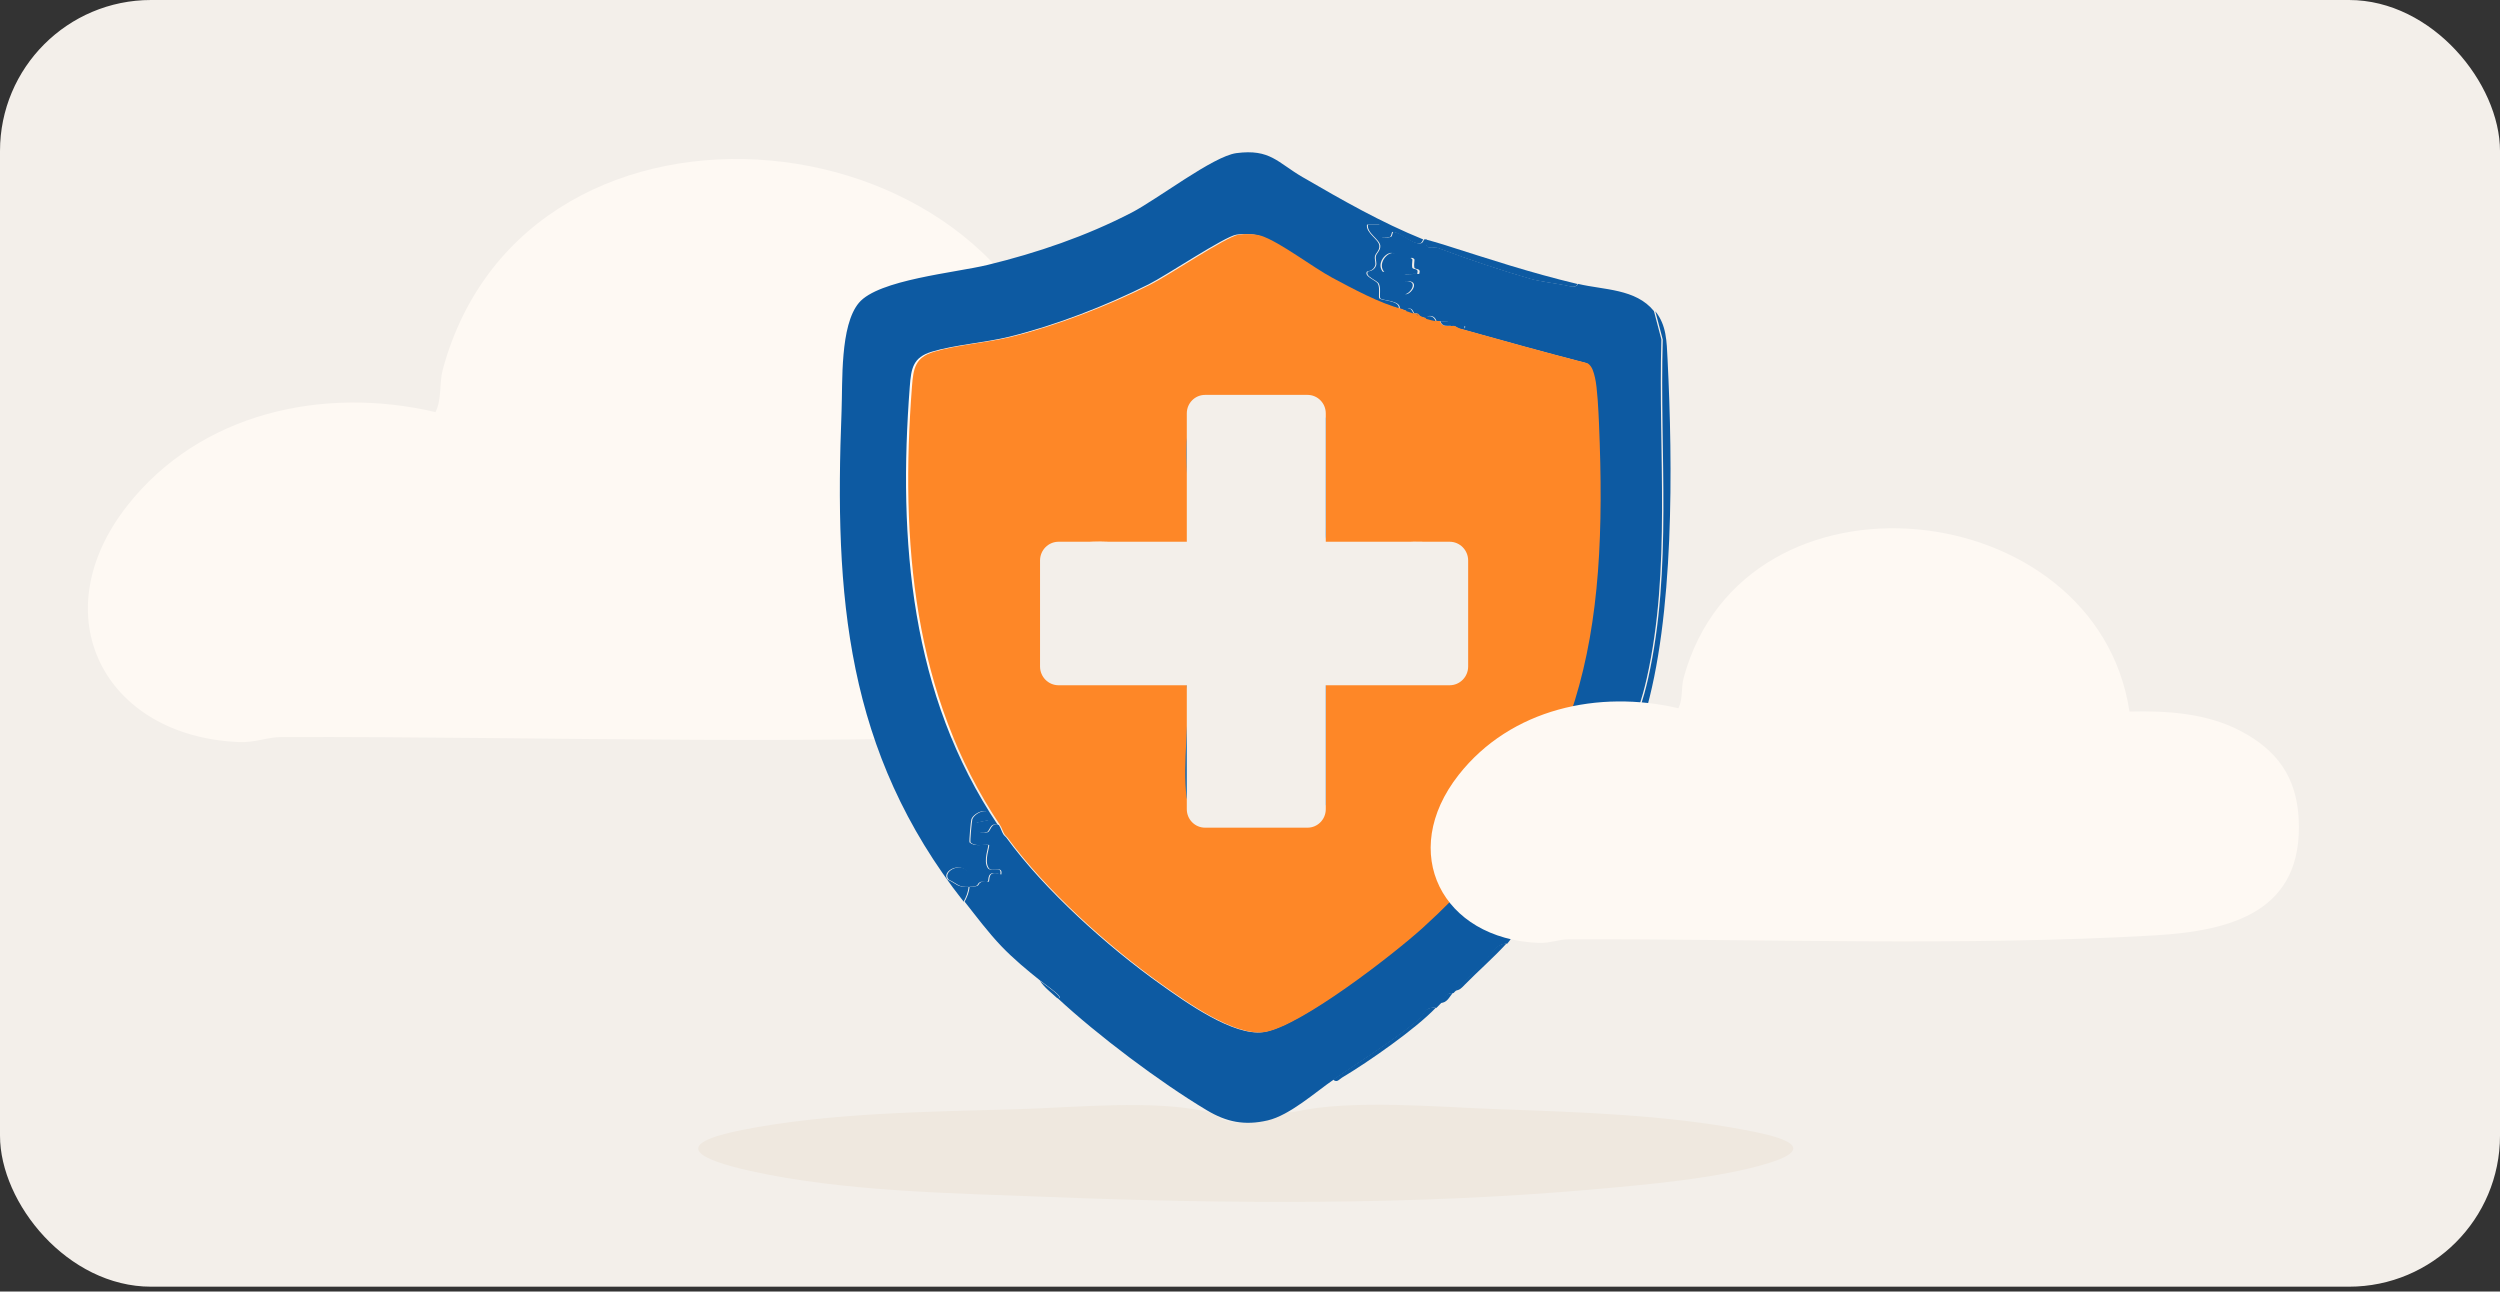 <?xml version="1.0" encoding="utf-8"?>
<svg xmlns="http://www.w3.org/2000/svg" fill="none" height="100%" overflow="visible" preserveAspectRatio="none" style="display: block;" viewBox="0 0 331 171" width="100%">
<rect x="0" y="0" width="331" height="171" fill="#333333" stroke="none"/>
<g id="Group 379">
<rect fill="#F3EFEA" height="170.357" id="Rectangle 110" rx="20" width="331"/>
<g id="Group 406">
<path d="M159.802 147.189C160.878 147.435 161.688 148.257 162.539 148.444C165.703 149.132 167.272 148.287 169.836 146.856C170.128 147.372 171.076 147.279 171.544 147.176C178.923 145.525 190.392 146.573 198.217 146.853C208.999 147.239 220.449 147.585 231.048 149.612C234.09 150.194 241.629 151.628 234.363 153.931C227.753 156.025 217.756 156.873 210.753 157.492C187.197 159.572 162.564 159.406 138.96 158.481C126.248 157.982 111.672 157.792 99.27 155.016C92.519 153.502 88.526 151.545 98.269 149.605C109.776 147.315 123.125 147.192 134.87 146.853C142.319 146.636 152.746 145.565 159.802 147.189Z" fill="#EFE8DF" id="Vector"/>
<path d="M141.457 55.18C148.434 55.003 155.795 55.477 162.08 58.794C168.849 62.364 172.464 67.339 172.873 75.13C173.78 92.46 160.367 96.017 146.111 96.853C110.828 98.91 72.977 97.479 37.253 97.587C35.396 97.587 33.79 98.346 31.643 98.251C13.753 97.498 5.478 81.447 16.845 66.959C26.523 54.629 42.845 51.079 57.662 54.566C58.525 52.781 58.134 50.73 58.632 48.895C69.891 7.495 135.311 14.482 141.451 55.186L141.457 55.18Z" fill="#FEF9F3" id="Vector_2"/>
<g id="Group 404">
<path d="M212.055 107.599C211.709 109.698 210.018 111.323 208.946 112.96C207.715 114.84 206.808 116.972 204.936 118.396C205.92 116.143 207.89 114.319 209.276 112.151C210.458 110.304 210.543 109.171 212.055 107.599Z" fill="#0D5AA2" id="Vector_3"/>
<path d="M219.165 41.213C220.652 43.054 220.665 45.176 220.785 47.57C221.478 61.504 221.689 81.654 217.714 94.875C216.921 97.511 214.2 105.518 212.693 107.303C213.205 105.737 213.403 104.071 213.944 102.525C214.18 101.844 214.326 101.788 214.64 100.665C214.724 100.363 215.874 100.436 214.967 99.279C216.15 99.614 215.693 98.215 215.952 97.406C216.72 95.006 217.588 92.622 218.216 89.825C221.459 75.396 219.716 60.031 220.15 44.966L219.165 41.217V41.213Z" fill="#0D5AA2" id="Vector_4"/>
<path d="M185.318 40.86C185.542 39.779 183.005 39.805 182.766 39.514C182.591 39.301 182.872 38.22 182.571 37.581C182.341 37.094 180.673 36.612 181.114 35.957C181.149 35.905 181.881 35.928 182.176 35.217C182.341 34.821 182.079 34.356 182.17 33.923C182.26 33.491 182.798 33.187 182.753 32.535C182.691 31.68 180.929 30.862 181.117 29.738H182.736C183.057 30.069 181.842 31.945 184.136 31.369C184.401 31.304 184.324 30.695 184.518 30.704C185.464 30.747 187.087 32.378 188.104 32.221C188.441 32.168 188.496 31.723 188.561 31.7C188.625 31.677 188.794 31.69 188.884 31.7C188.57 33.311 189.788 32.581 190.498 32.849C194.653 34.418 198.852 35.807 202.706 36.92C203.791 37.234 206.013 37.519 207.316 37.772C207.811 37.87 208.637 38.191 208.948 37.588C212.353 38.4 216.577 38.214 218.98 41.187L219.965 44.937C219.534 60.001 221.273 75.367 218.031 89.796C217.403 92.596 216.538 94.976 215.767 97.377C215.508 98.186 215.964 99.584 214.782 99.25C215.689 100.406 214.539 100.337 214.455 100.635C214.141 101.755 213.995 101.814 213.758 102.495C213.217 104.041 213.02 105.708 212.508 107.273C212.401 107.401 212.294 107.486 212.184 107.601C210.671 109.173 210.587 110.306 209.405 112.153C208.019 114.321 206.049 116.145 205.064 118.398C205.025 118.49 205.106 118.637 205.064 118.725C203.678 118.909 203.14 120.569 202.324 121.352C201.721 121.928 200.468 121.561 200.857 123.304C200.254 123.929 199.865 124.607 199.561 124.941C197.964 124.885 197.135 126.883 196.212 127.771C194.974 128.963 193.818 129.988 192.765 131.157C192.661 131.271 192.538 131.37 192.441 131.484C191.23 131.461 191.081 132.509 190.821 132.794C190.601 133.036 190.387 133.223 190.174 133.449C188.596 133.233 188.586 134.422 187.76 135.096C184.294 137.929 180.184 140.47 176.582 142.936C174.195 144.57 170.758 147.665 167.849 148.34C164.762 149.057 162.388 148.556 159.783 146.997C153.59 143.293 145.301 137.058 140.014 132.139C140.374 132.139 140.413 132.103 140.189 131.808C139.82 131.324 138.353 130.331 137.75 129.85C136.011 128.462 134.177 126.945 132.574 125.269C130.877 123.494 129.247 121.322 127.718 119.38C128.039 118.778 128.321 118.12 128.366 117.419C126.789 117.471 126.928 117.085 125.603 116.456C124.767 115.444 126.97 114.167 128.049 115.287C128.522 115.778 128.408 116.77 128.366 117.419C130.008 117.363 129.283 117.108 129.918 116.783C130.148 116.666 130.718 116.888 130.919 116.718C131.1 116.564 130.676 115.074 132.571 115.785C132.827 114.491 131.346 115.562 130.919 114.94C130.242 113.961 131.116 112.012 130.951 111.861C130.135 111.799 129.163 112.114 128.502 111.544C128.412 111.419 128.667 108.701 128.739 108.478C129.037 107.568 131.359 106.553 130.954 108.587L129.338 108.921C129.131 109.89 129.791 110.512 130.763 110.191C131.223 110.037 131.168 108.849 132.25 109.242C132.506 109.621 132.639 110.185 132.898 110.551C132.995 110.686 133.147 110.774 133.222 110.879C138.262 117.812 146.658 125.36 153.639 130.315C156.93 132.653 163.321 137.251 167.285 136.642C172.018 135.915 184.362 126.339 188.24 122.822C209.58 103.468 212.745 84.281 211.549 56.061C211.484 54.552 211.339 51.27 211.015 49.98C210.843 49.292 210.681 48.52 210.046 48.094C204.374 46.627 198.728 45.058 193.089 43.48C193.053 43.47 192.878 43.273 192.441 43.152C192.341 43.126 192.221 43.175 192.117 43.152C191.861 42.281 191.1 42.592 190.498 42.497C190.391 42.481 190.277 42.517 190.174 42.497C190.015 41.953 189.6 41.75 189.059 41.852L188.881 42.17C188.531 42.068 188.25 42.012 187.909 41.842C187.89 41.832 187.822 41.633 187.586 41.515C187.498 41.469 187.343 41.56 187.262 41.515C187.194 41.475 187.077 40.951 186.763 40.87C186.225 40.735 186.319 41.19 186.293 41.187C185.911 41.141 185.626 40.935 185.321 40.86H185.318ZM184.667 33.665C183.89 32.892 182.082 34.716 183.054 35.951C183.465 36.36 184.971 33.966 184.667 33.665ZM187.258 34.313C186.542 33.508 185.415 35.712 185.963 36.278C186.06 36.38 187.508 36.209 187.903 36.278C188.201 35.387 187.343 35.787 187.252 35.394C187.177 35.07 187.326 34.392 187.255 34.313H187.258ZM185.966 38.895C186.484 39.297 187.952 37.595 186.769 37.264C185.516 36.913 185.551 38.574 185.966 38.895ZM193.892 43.149V43.476C194.103 43.368 194.103 43.257 193.892 43.149Z" fill="#0D5AA2" id="Vector_5"/>
<path d="M191.088 32.373C197.207 34.315 202.513 36.084 208.888 37.606C208.577 38.212 207.748 37.888 207.255 37.79C205.953 37.534 203.731 37.249 202.646 36.938C198.791 35.822 194.593 34.436 190.437 32.868C189.728 32.599 188.51 33.329 188.824 31.718C188.944 31.735 190.79 32.278 191.088 32.373Z" fill="#0D5AA2" id="Vector_6"/>
<path d="M199.448 124.934C197.663 126.876 195.791 128.488 193.964 130.344C193.579 130.737 193.261 131.14 192.652 131.15C193.705 129.981 194.861 128.956 196.099 127.764C197.022 126.876 197.851 124.875 199.448 124.934Z" fill="#0D5AA2" id="Vector_7"/>
<path d="M190.082 133.444C187.474 136.195 181.187 140.593 177.679 142.679C177.261 142.928 177.038 143.403 176.49 142.931C180.092 140.469 184.2 137.924 187.669 135.091C188.495 134.417 188.504 133.228 190.082 133.444Z" fill="#0D5AA2" id="Vector_8"/>
<path d="M192.332 131.479C191.873 132.023 191.584 132.792 190.713 132.789C190.969 132.504 191.118 131.456 192.332 131.479Z" fill="#0D5AA2" id="Vector_9"/>
<path d="M139.965 132.152C139.188 131.428 138.291 130.776 137.701 129.863C138.304 130.344 139.771 131.339 140.14 131.821C140.364 132.116 140.325 132.152 139.965 132.152Z" fill="#0D5AA2" id="Vector_10"/>
<path d="M188.432 31.7C188.37 31.726 188.312 32.168 187.975 32.221C186.961 32.378 185.339 30.747 184.389 30.705C184.195 30.695 184.273 31.304 184.007 31.369C181.711 31.946 182.929 30.069 182.608 29.735H180.988C180.8 30.862 182.563 31.68 182.624 32.535C182.673 33.19 182.128 33.501 182.041 33.924C181.954 34.346 182.213 34.821 182.047 35.217C181.753 35.931 181.021 35.905 180.985 35.957C180.544 36.612 182.213 37.09 182.443 37.582C182.744 38.22 182.462 39.301 182.637 39.514C182.873 39.802 185.413 39.779 185.19 40.86C182.482 40.188 178.653 38.132 176.123 36.776C173.593 35.42 169.191 32.047 166.729 31.225C165.9 30.947 164.549 30.927 163.691 31.068C162.091 31.327 154.41 36.481 152.078 37.647C146.419 40.48 139.828 43.047 133.686 44.57C130.466 45.369 126.407 45.648 123.363 46.568C120.881 47.318 120.642 48.755 120.457 51.156C118.886 71.627 120.564 92.013 132.118 109.238C131.036 108.845 131.091 110.034 130.631 110.188C129.66 110.509 128.999 109.887 129.206 108.918L130.822 108.583C131.227 106.55 128.905 107.565 128.607 108.475C128.532 108.698 128.28 111.416 128.37 111.541C129.031 112.11 130.003 111.799 130.819 111.858C130.984 112.009 130.11 113.957 130.787 114.937C131.214 115.556 132.695 114.488 132.439 115.782C130.547 115.071 130.968 116.561 130.787 116.715C130.586 116.888 130.016 116.663 129.786 116.78C129.151 117.105 129.877 117.36 128.234 117.416C128.276 116.767 128.393 115.775 127.917 115.284C126.835 114.164 124.632 115.441 125.471 116.453C126.796 117.082 126.657 117.468 128.234 117.416C128.189 118.12 127.907 118.778 127.587 119.377C111.944 99.479 110.464 78.884 111.423 54.45C111.575 50.593 111.196 43.09 113.723 40.09C116.301 37.028 126.475 36.118 130.767 35.073C137.337 33.475 143.792 31.271 149.814 28.157C153.251 26.378 160.623 20.68 163.697 20.274C168.187 19.685 169.139 21.522 172.469 23.454C177.658 26.464 182.857 29.444 188.425 31.697L188.432 31.7Z" fill="#0D5AA2" id="Vector_11"/>
<path d="M185.472 40.863C185.773 40.938 186.061 41.144 186.444 41.19L187.415 41.518C187.496 41.563 187.652 41.472 187.739 41.518L188.063 41.845C188.403 42.012 188.685 42.071 189.035 42.173C189.56 42.323 189.748 42.386 190.331 42.5C190.434 42.52 190.548 42.484 190.655 42.5C190.901 43.401 191.73 43.027 192.274 43.155C192.378 43.178 192.498 43.129 192.598 43.155L193.246 43.483C198.885 45.058 204.528 46.63 210.203 48.097C210.838 48.523 211 49.295 211.172 49.983C211.492 51.273 211.642 54.555 211.706 56.065C212.902 84.284 209.737 103.468 188.397 122.825C184.52 126.342 172.178 135.918 167.442 136.645C163.478 137.254 157.083 132.653 153.796 130.318C146.815 125.36 138.419 117.815 133.379 110.882L133.055 110.555C132.796 110.191 132.663 109.628 132.407 109.245C120.853 92.019 119.175 71.63 120.746 51.162C120.93 48.765 121.173 47.324 123.651 46.574C126.696 45.654 130.752 45.375 133.975 44.576C140.116 43.054 146.708 40.486 152.367 37.653C154.699 36.484 162.379 31.333 163.98 31.074C164.835 30.937 166.186 30.956 167.018 31.231C169.48 32.053 173.791 35.381 176.412 36.782C179.032 38.184 182.77 40.195 185.478 40.866L185.472 40.863ZM157.641 55.914C157.585 56.084 157.359 56.176 157.297 56.697C156.743 61.363 157.747 67.153 157.317 71.944C152.61 72.448 146.501 71.257 141.966 71.964C140.57 72.18 139.443 73.329 138.872 74.561C138.649 75.046 138.587 74.993 138.529 75.674C138.199 79.424 138.817 83.675 138.549 87.483C138.562 87.889 138.856 87.313 138.872 87.32C139.371 87.493 139.718 89.566 141.966 89.916C145.672 90.496 151.826 89.88 155.865 89.933C156.413 89.939 157.304 89.723 157.641 90.267C152.749 90.421 147.806 90.061 142.912 90.267C142.513 90.283 141.71 90.018 141.781 90.594H157.313C157.744 95.271 156.743 100.963 157.294 105.515C157.359 106.048 157.521 106.052 157.637 106.297C158.104 107.303 159.114 108.472 160.216 108.76C161.56 109.11 171.223 109.159 172.615 108.845C174.248 108.475 174.595 106.477 175.11 106.297C175.126 106.291 175.424 106.864 175.434 106.461V90.594H190.642C190.713 90.018 189.91 90.283 189.511 90.267C184.727 90.067 179.894 90.414 175.106 90.267C175.443 89.727 176.334 89.939 176.881 89.933C181.015 89.89 186.589 90.424 190.486 89.946C192.245 89.73 193.366 88.59 193.56 86.835C193.774 84.912 193.858 75.704 193.473 74.148C193.207 73.081 191.84 72.124 190.781 71.961C186.259 71.26 180.173 72.543 175.576 71.948C175.317 71.915 175.09 71.934 175.106 71.61C175.641 71.27 175.43 70.369 175.437 69.816C175.485 65.018 175.388 60.214 175.434 55.416C175.437 55.023 175.126 55.586 175.11 55.58C174.65 55.357 174.267 53.409 172.615 53.032C171.385 52.75 160.957 52.78 159.885 53.111C158.891 53.415 157.951 54.967 157.637 55.907L157.641 55.914ZM194.208 86.992V74.561H193.884V86.992H194.208Z" fill="#FE8727" id="Vector_12"/>
<path d="M186.979 34.319C187.047 34.397 186.901 35.072 186.975 35.399C187.066 35.792 187.924 35.393 187.626 36.283C187.231 36.218 185.783 36.388 185.686 36.283C185.139 35.717 186.266 33.51 186.982 34.319H186.979Z" fill="#0D5AA2" id="Vector_13"/>
<path d="M184.848 33.682C185.152 33.986 183.643 36.377 183.235 35.968C182.263 34.733 184.074 32.906 184.848 33.682Z" fill="#0D5AA2" id="Vector_14"/>
<path d="M185.798 38.892C185.387 38.572 185.348 36.911 186.601 37.262C187.784 37.592 186.316 39.295 185.798 38.892Z" fill="#0D5AA2" id="Vector_15"/>
<path d="M192.332 43.161C191.792 43.034 190.959 43.407 190.713 42.506C191.315 42.601 192.077 42.29 192.332 43.161Z" fill="#0D5AA2" id="Vector_16"/>
<path d="M190.069 42.529C189.486 42.414 189.298 42.352 188.773 42.202L188.952 41.884C189.493 41.786 189.907 41.986 190.066 42.529H190.069Z" fill="#0D5AA2" id="Vector_17"/>
<path d="M187.159 41.52L186.188 41.192C186.217 41.195 186.119 40.74 186.657 40.874C186.971 40.953 187.088 41.48 187.156 41.52H187.159Z" fill="#0D5AA2" id="Vector_18"/>
<path d="M193.3 43.48L192.652 43.153C193.09 43.274 193.265 43.471 193.3 43.48Z" fill="#0D5AA2" id="Vector_19"/>
<path d="M133.5 110.876C133.425 110.772 133.273 110.683 133.176 110.549L133.5 110.876Z" fill="#0D5AA2" id="Vector_20"/>
<path d="M187.804 41.864L187.48 41.537C187.717 41.654 187.785 41.854 187.804 41.864Z" fill="#0D5AA2" id="Vector_21"/>
<path d="M193.945 43.153C194.156 43.261 194.156 43.372 193.945 43.48V43.153Z" fill="#0D5AA2" id="Vector_22"/>
<path d="M175.234 55.584V71.614C175.218 71.935 175.445 71.915 175.704 71.951C180.301 72.544 186.387 71.263 190.909 71.964C191.968 72.128 193.335 73.084 193.601 74.152C193.99 75.707 193.902 84.916 193.688 86.839C193.494 88.594 192.373 89.734 190.614 89.95C186.718 90.428 181.143 89.891 177.01 89.937C176.462 89.943 175.571 89.727 175.234 90.271V106.301C174.719 106.481 174.37 108.479 172.74 108.849C171.347 109.163 161.682 109.114 160.341 108.764C159.239 108.475 158.225 107.303 157.762 106.301V90.271C157.425 89.727 156.534 89.943 155.987 89.937C151.948 89.887 145.793 90.5 142.088 89.92C139.84 89.57 139.49 87.497 138.994 87.323V74.564C139.564 73.336 140.695 72.187 142.088 71.968C146.623 71.26 152.728 72.449 157.438 71.948L157.762 55.917C158.076 54.978 159.016 53.425 160.01 53.121C161.082 52.79 171.509 52.761 172.74 53.042C174.392 53.419 174.775 55.371 175.234 55.59V55.584Z" fill="#FDF9F2" id="Vector_23"/>
<path d="M175.197 90.289C179.982 90.436 184.818 90.089 189.602 90.289C190 90.305 190.804 90.04 190.733 90.616H175.524V106.483C175.515 106.889 175.217 106.313 175.201 106.319V90.289H175.197Z" fill="#0F65AE" id="Vector_24"/>
<path d="M157.44 90.291V106.321C157.327 106.075 157.162 106.072 157.097 105.538C156.546 100.986 157.547 95.294 157.117 90.618H141.585C141.513 90.042 142.317 90.307 142.715 90.291C147.606 90.084 152.549 90.445 157.444 90.291H157.44Z" fill="#0F65AE" id="Vector_25"/>
<path d="M175.201 71.606V55.576C175.217 55.583 175.531 55.023 175.524 55.412C175.479 60.21 175.579 65.014 175.528 69.812C175.521 70.365 175.735 71.266 175.197 71.606H175.201Z" fill="#0F65AE" id="Vector_26"/>
<path d="M157.287 71.951C157.717 67.16 156.713 61.37 157.267 56.704C157.329 56.18 157.552 56.088 157.61 55.921L157.287 71.951Z" fill="#0F65AE" id="Vector_27"/>
<path d="M138.79 87.347C138.773 87.34 138.479 87.913 138.466 87.511C138.734 83.702 138.119 79.451 138.446 75.702C138.504 75.02 138.566 75.076 138.79 74.588V87.347Z" fill="#0F65AE" id="Vector_28"/>
<path d="M194.269 74.588H193.945V87.019H194.269V74.588Z" fill="#0F65AE" id="Vector_29"/>
<path d="M191.929 71.727H175.532V54.727C175.532 53.378 174.45 52.284 173.116 52.284H159.55C158.215 52.284 157.133 53.378 157.133 54.727V71.727H140.156C138.799 71.727 137.701 72.841 137.701 74.21V88.245C137.701 89.618 138.803 90.728 140.156 90.728H157.133V107.141C157.133 108.49 158.215 109.584 159.55 109.584H173.116C174.45 109.584 175.532 108.49 175.532 107.141V90.728H191.929C193.286 90.728 194.384 89.614 194.384 88.245V74.21C194.384 72.837 193.283 71.727 191.929 71.727Z" fill="#F3EFEA" id="Vector_30"/>
</g>
<path d="M281.951 94.211C286.924 94.085 292.171 94.422 296.651 96.781C301.476 99.32 304.052 102.857 304.344 108.398C304.99 120.721 295.43 123.251 285.268 123.845C260.12 125.308 233.141 124.29 207.679 124.367C206.355 124.367 205.21 124.907 203.68 124.839C190.928 124.304 185.031 112.89 193.132 102.587C200.03 93.819 211.664 91.294 222.225 93.774C222.84 92.505 222.562 91.047 222.916 89.742C230.942 60.301 277.571 65.27 281.947 94.216L281.951 94.211Z" fill="#FEF9F3" id="Vector_31"/>
</g>
<g id="Capa_1">
</g>
</g>
</svg>